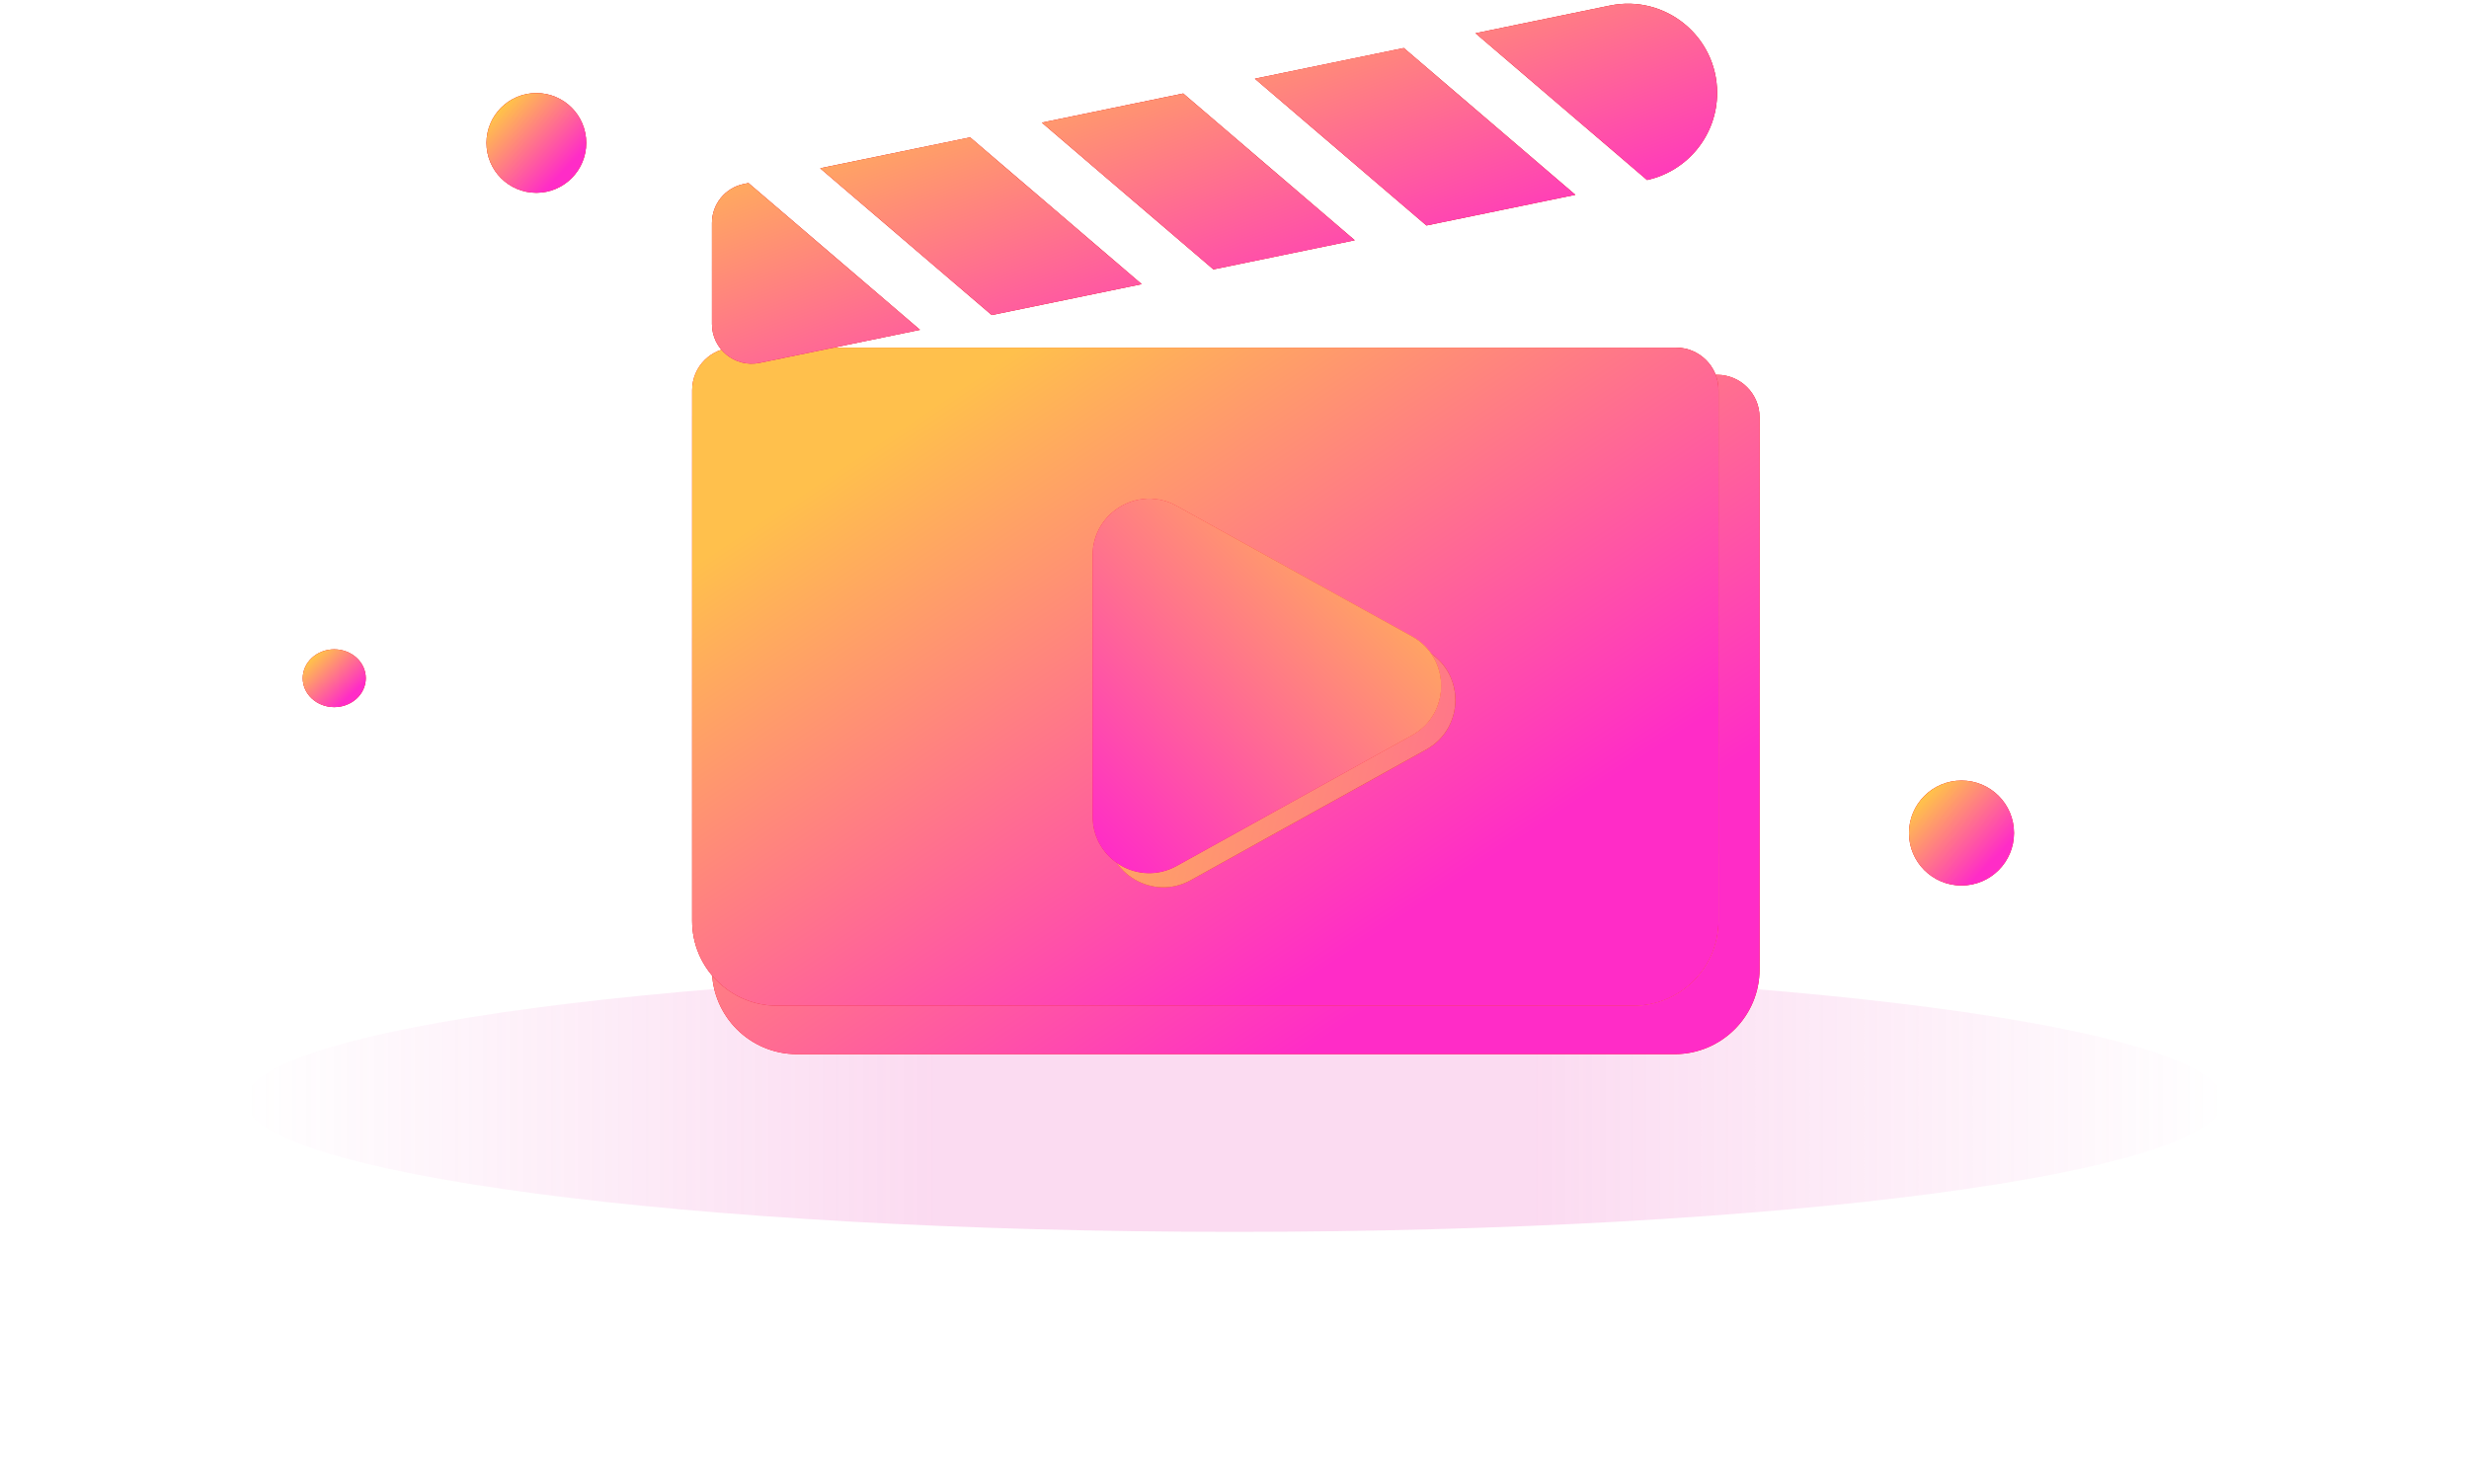 <svg width="168" height="101" viewBox="0 0 168 101" fill="none" xmlns="http://www.w3.org/2000/svg">
<g opacity="0.2" filter="url(#filter0_f_4031_1802)">
<path d="M151.326 74.911C151.326 79.843 121.183 83.841 84 83.841C46.817 83.841 16.674 79.843 16.674 74.911C16.674 69.98 46.817 65.982 84 65.982C121.183 65.982 151.326 69.98 151.326 74.911Z" fill="url(#paint0_linear_4031_1802)"/>
</g>
<g filter="url(#filter1_d_4031_1802)">
<path d="M48.445 27.898C48.445 26.302 49.739 25.008 51.335 25.008H116.837C118.433 25.008 119.727 26.302 119.727 27.898V65.466C119.727 68.658 117.139 71.245 113.947 71.245H54.224C51.032 71.245 48.445 68.658 48.445 65.466V27.898Z" fill="url(#paint1_linear_4031_1802)"/>
<path d="M48.445 27.898C48.445 26.302 49.739 25.008 51.335 25.008H116.837C118.433 25.008 119.727 26.302 119.727 27.898V65.466C119.727 68.658 117.139 71.245 113.947 71.245H54.224C51.032 71.245 48.445 68.658 48.445 65.466V27.898Z" fill="#FF0004" style="mix-blend-mode:overlay"/>
<path d="M48.445 27.898C48.445 26.302 49.739 25.008 51.335 25.008H116.837C118.433 25.008 119.727 26.302 119.727 27.898V65.466C119.727 68.658 117.139 71.245 113.947 71.245H54.224C51.032 71.245 48.445 68.658 48.445 65.466V27.898Z" fill="url(#paint2_linear_4031_1802)" style="mix-blend-mode:overlay"/>
</g>
<g filter="url(#filter2_dii_4031_1802)">
<path d="M48.445 27.898C48.445 26.302 49.739 25.008 51.335 25.008H115.392C116.988 25.008 118.282 26.302 118.282 27.898V64.021C118.282 67.213 115.695 69.8 112.503 69.8H54.224C51.032 69.8 48.445 67.213 48.445 64.021V27.898Z" fill="url(#paint3_linear_4031_1802)"/>
<path d="M48.445 27.898C48.445 26.302 49.739 25.008 51.335 25.008H115.392C116.988 25.008 118.282 26.302 118.282 27.898V64.021C118.282 67.213 115.695 69.8 112.503 69.8H54.224C51.032 69.8 48.445 67.213 48.445 64.021V27.898Z" fill="#FF0004" style="mix-blend-mode:overlay"/>
<path d="M48.445 27.898C48.445 26.302 49.739 25.008 51.335 25.008H115.392C116.988 25.008 118.282 26.302 118.282 27.898V64.021C118.282 67.213 115.695 69.8 112.503 69.8H54.224C51.032 69.8 48.445 67.213 48.445 64.021V27.898Z" fill="url(#paint4_linear_4031_1802)" style="mix-blend-mode:overlay"/>
</g>
<path d="M97.047 44.276C99.692 45.743 99.692 49.547 97.047 51.014L81.028 59.903C78.459 61.328 75.305 59.471 75.305 56.534L75.305 38.756C75.305 35.819 78.459 33.962 81.028 35.387L97.047 44.276Z" fill="url(#paint5_linear_4031_1802)"/>
<path d="M97.047 44.276C99.692 45.743 99.692 49.547 97.047 51.014L81.028 59.903C78.459 61.328 75.305 59.471 75.305 56.534L75.305 38.756C75.305 35.819 78.459 33.962 81.028 35.387L97.047 44.276Z" fill="#FF0004" style="mix-blend-mode:overlay"/>
<path d="M97.047 44.276C99.692 45.743 99.692 49.547 97.047 51.014L81.028 59.903C78.459 61.328 75.305 59.471 75.305 56.534L75.305 38.756C75.305 35.819 78.459 33.962 81.028 35.387L97.047 44.276Z" fill="url(#paint6_linear_4031_1802)" style="mix-blend-mode:overlay"/>
<path d="M96.083 43.312C98.728 44.78 98.728 48.583 96.083 50.051L80.063 58.939C77.495 60.364 74.341 58.507 74.341 55.57L74.341 37.793C74.341 34.856 77.495 32.999 80.063 34.424L96.083 43.312Z" fill="url(#paint7_linear_4031_1802)"/>
<path d="M96.083 43.312C98.728 44.78 98.728 48.583 96.083 50.051L80.063 58.939C77.495 60.364 74.341 58.507 74.341 55.57L74.341 37.793C74.341 34.856 77.495 32.999 80.063 34.424L96.083 43.312Z" fill="#FF0004" style="mix-blend-mode:overlay"/>
<path d="M96.083 43.312C98.728 44.78 98.728 48.583 96.083 50.051L80.063 58.939C77.495 60.364 74.341 58.507 74.341 55.57L74.341 37.793C74.341 34.856 77.495 32.999 80.063 34.424L96.083 43.312Z" fill="url(#paint8_linear_4031_1802)" style="mix-blend-mode:overlay"/>
<path d="M24.888 46.159C24.888 47.244 23.929 48.124 22.745 48.124C21.562 48.124 20.602 47.244 20.602 46.159C20.602 45.074 21.562 44.195 22.745 44.195C23.929 44.195 24.888 45.074 24.888 46.159Z" fill="#D9D9D9"/>
<path d="M24.888 46.159C24.888 47.244 23.929 48.124 22.745 48.124C21.562 48.124 20.602 47.244 20.602 46.159C20.602 45.074 21.562 44.195 22.745 44.195C23.929 44.195 24.888 45.074 24.888 46.159Z" fill="url(#paint9_linear_4031_1802)"/>
<path d="M24.888 46.159C24.888 47.244 23.929 48.124 22.745 48.124C21.562 48.124 20.602 47.244 20.602 46.159C20.602 45.074 21.562 44.195 22.745 44.195C23.929 44.195 24.888 45.074 24.888 46.159Z" fill="url(#paint10_linear_4031_1802)" fill-opacity="0.5"/>
<path d="M24.888 46.159C24.888 47.244 23.929 48.124 22.745 48.124C21.562 48.124 20.602 47.244 20.602 46.159C20.602 45.074 21.562 44.195 22.745 44.195C23.929 44.195 24.888 45.074 24.888 46.159Z" fill="#FF0004" style="mix-blend-mode:overlay"/>
<path d="M24.888 46.159C24.888 47.244 23.929 48.124 22.745 48.124C21.562 48.124 20.602 47.244 20.602 46.159C20.602 45.074 21.562 44.195 22.745 44.195C23.929 44.195 24.888 45.074 24.888 46.159Z" fill="url(#paint11_linear_4031_1802)" style="mix-blend-mode:overlay"/>
<path d="M39.889 9.728C39.889 11.602 38.37 13.121 36.496 13.121C34.622 13.121 33.103 11.602 33.103 9.728C33.103 7.854 34.622 6.335 36.496 6.335C38.37 6.335 39.889 7.854 39.889 9.728Z" fill="#D9D9D9"/>
<path d="M39.889 9.728C39.889 11.602 38.37 13.121 36.496 13.121C34.622 13.121 33.103 11.602 33.103 9.728C33.103 7.854 34.622 6.335 36.496 6.335C38.37 6.335 39.889 7.854 39.889 9.728Z" fill="url(#paint12_linear_4031_1802)"/>
<path d="M39.889 9.728C39.889 11.602 38.37 13.121 36.496 13.121C34.622 13.121 33.103 11.602 33.103 9.728C33.103 7.854 34.622 6.335 36.496 6.335C38.37 6.335 39.889 7.854 39.889 9.728Z" fill="url(#paint13_linear_4031_1802)" fill-opacity="0.5"/>
<path d="M39.889 9.728C39.889 11.602 38.37 13.121 36.496 13.121C34.622 13.121 33.103 11.602 33.103 9.728C33.103 7.854 34.622 6.335 36.496 6.335C38.37 6.335 39.889 7.854 39.889 9.728Z" fill="#FF0004" style="mix-blend-mode:overlay"/>
<path d="M39.889 9.728C39.889 11.602 38.37 13.121 36.496 13.121C34.622 13.121 33.103 11.602 33.103 9.728C33.103 7.854 34.622 6.335 36.496 6.335C38.37 6.335 39.889 7.854 39.889 9.728Z" fill="url(#paint14_linear_4031_1802)" style="mix-blend-mode:overlay"/>
<path d="M137.04 56.696C137.04 58.668 135.441 60.267 133.468 60.267C131.495 60.267 129.896 58.668 129.896 56.696C129.896 54.723 131.495 53.124 133.468 53.124C135.441 53.124 137.04 54.723 137.04 56.696Z" fill="url(#paint15_linear_4031_1802)"/>
<path d="M137.04 56.696C137.04 58.668 135.441 60.267 133.468 60.267C131.495 60.267 129.896 58.668 129.896 56.696C129.896 54.723 131.495 53.124 133.468 53.124C135.441 53.124 137.04 54.723 137.04 56.696Z" fill="url(#paint16_linear_4031_1802)" fill-opacity="0.5"/>
<path d="M137.04 56.696C137.04 58.668 135.441 60.267 133.468 60.267C131.495 60.267 129.896 58.668 129.896 56.696C129.896 54.723 131.495 53.124 133.468 53.124C135.441 53.124 137.04 54.723 137.04 56.696Z" fill="#FF0004" style="mix-blend-mode:overlay"/>
<path d="M137.04 56.696C137.04 58.668 135.441 60.267 133.468 60.267C131.495 60.267 129.896 58.668 129.896 56.696C129.896 54.723 131.495 53.124 133.468 53.124C135.441 53.124 137.04 54.723 137.04 56.696Z" fill="url(#paint17_linear_4031_1802)" style="mix-blend-mode:overlay"/>
<path fill-rule="evenodd" clip-rule="evenodd" d="M95.521 3.269L85.389 5.357L97.061 15.346L107.193 13.258L95.521 3.269ZM112.073 12.251C114.852 11.64 116.839 9.176 116.839 6.323C116.839 2.479 113.31 -0.397 109.544 0.379L100.401 2.263L112.073 12.251ZM70.892 8.345L80.509 6.363L92.181 16.352L82.564 18.334L70.892 8.345ZM48.446 15.169C48.446 13.889 49.346 12.785 50.599 12.527L50.929 12.459L62.601 22.448L51.688 24.697C50.014 25.042 48.446 23.764 48.446 22.056V15.169ZM67.481 21.442L55.809 11.453L66.012 9.351L77.684 19.339L67.481 21.442Z" fill="url(#paint18_linear_4031_1802)"/>
<path fill-rule="evenodd" clip-rule="evenodd" d="M95.521 3.269L85.389 5.357L97.061 15.346L107.193 13.258L95.521 3.269ZM112.073 12.251C114.852 11.64 116.839 9.176 116.839 6.323C116.839 2.479 113.31 -0.397 109.544 0.379L100.401 2.263L112.073 12.251ZM70.892 8.345L80.509 6.363L92.181 16.352L82.564 18.334L70.892 8.345ZM48.446 15.169C48.446 13.889 49.346 12.785 50.599 12.527L50.929 12.459L62.601 22.448L51.688 24.697C50.014 25.042 48.446 23.764 48.446 22.056V15.169ZM67.481 21.442L55.809 11.453L66.012 9.351L77.684 19.339L67.481 21.442Z" fill="#FF0004" style="mix-blend-mode:overlay"/>
<path fill-rule="evenodd" clip-rule="evenodd" d="M95.521 3.269L85.389 5.357L97.061 15.346L107.193 13.258L95.521 3.269ZM112.073 12.251C114.852 11.64 116.839 9.176 116.839 6.323C116.839 2.479 113.31 -0.397 109.544 0.379L100.401 2.263L112.073 12.251ZM70.892 8.345L80.509 6.363L92.181 16.352L82.564 18.334L70.892 8.345ZM48.446 15.169C48.446 13.889 49.346 12.785 50.599 12.527L50.929 12.459L62.601 22.448L51.688 24.697C50.014 25.042 48.446 23.764 48.446 22.056V15.169ZM67.481 21.442L55.809 11.453L66.012 9.351L77.684 19.339L67.481 21.442Z" fill="url(#paint19_linear_4031_1802)" style="mix-blend-mode:overlay"/>
<defs>
<filter id="filter0_f_4031_1802" x="0.492" y="49.8" width="167.016" height="50.222" filterUnits="userSpaceOnUse" color-interpolation-filters="sRGB">
<feFlood flood-opacity="0" result="BackgroundImageFix"/>
<feBlend mode="normal" in="SourceGraphic" in2="BackgroundImageFix" result="shape"/>
<feGaussianBlur stdDeviation="8.091" result="effect1_foregroundBlur_4031_1802"/>
</filter>
<filter id="filter1_d_4031_1802" x="48.445" y="25.008" width="71.282" height="46.737" filterUnits="userSpaceOnUse" color-interpolation-filters="sRGB">
<feFlood flood-opacity="0" result="BackgroundImageFix"/>
<feColorMatrix in="SourceAlpha" type="matrix" values="0 0 0 0 0 0 0 0 0 0 0 0 0 0 0 0 0 0 127 0" result="hardAlpha"/>
<feOffset dy="0.5"/>
<feComposite in2="hardAlpha" operator="out"/>
<feColorMatrix type="matrix" values="0 0 0 0 0.991 0 0 0 0 0.098 0 0 0 0 0.485 0 0 0 0.15 0"/>
<feBlend mode="normal" in2="BackgroundImageFix" result="effect1_dropShadow_4031_1802"/>
<feBlend mode="normal" in="SourceGraphic" in2="effect1_dropShadow_4031_1802" result="shape"/>
</filter>
<filter id="filter2_dii_4031_1802" x="47.771" y="24.334" width="71.86" height="46.815" filterUnits="userSpaceOnUse" color-interpolation-filters="sRGB">
<feFlood flood-opacity="0" result="BackgroundImageFix"/>
<feColorMatrix in="SourceAlpha" type="matrix" values="0 0 0 0 0 0 0 0 0 0 0 0 0 0 0 0 0 0 127 0" result="hardAlpha"/>
<feOffset dx="0.674" dy="0.674"/>
<feGaussianBlur stdDeviation="0.337"/>
<feComposite in2="hardAlpha" operator="out"/>
<feColorMatrix type="matrix" values="0 0 0 0 1 0 0 0 0 1 0 0 0 0 1 0 0 0 0.8 0"/>
<feBlend mode="normal" in2="BackgroundImageFix" result="effect1_dropShadow_4031_1802"/>
<feBlend mode="normal" in="SourceGraphic" in2="effect1_dropShadow_4031_1802" result="shape"/>
<feColorMatrix in="SourceAlpha" type="matrix" values="0 0 0 0 0 0 0 0 0 0 0 0 0 0 0 0 0 0 127 0" result="hardAlpha"/>
<feOffset dx="-1.348" dy="-1.348"/>
<feGaussianBlur stdDeviation="0.337"/>
<feComposite in2="hardAlpha" operator="arithmetic" k2="-1" k3="1"/>
<feColorMatrix type="matrix" values="0 0 0 0 1 0 0 0 0 1 0 0 0 0 1 0 0 0 0.5 0"/>
<feBlend mode="normal" in2="shape" result="effect2_innerShadow_4031_1802"/>
<feColorMatrix in="SourceAlpha" type="matrix" values="0 0 0 0 0 0 0 0 0 0 0 0 0 0 0 0 0 0 127 0" result="hardAlpha"/>
<feOffset dx="-0.674" dy="-0.674"/>
<feComposite in2="hardAlpha" operator="arithmetic" k2="-1" k3="1"/>
<feColorMatrix type="matrix" values="0 0 0 0 1 0 0 0 0 0.478 0 0 0 0 0.741 0 0 0 1 0"/>
<feBlend mode="normal" in2="effect2_innerShadow_4031_1802" result="effect3_innerShadow_4031_1802"/>
</filter>
<linearGradient id="paint0_linear_4031_1802" x1="16.674" y1="74.911" x2="151.326" y2="74.911" gradientUnits="userSpaceOnUse">
<stop stop-color="#EC49B8" stop-opacity="0"/>
<stop offset="0.35" stop-color="#EC49B8"/>
<stop offset="0.65" stop-color="#EC49B8"/>
<stop offset="1" stop-color="#EC49B8" stop-opacity="0"/>
</linearGradient>
<linearGradient id="paint1_linear_4031_1802" x1="84.086" y1="25.008" x2="84.086" y2="71.245" gradientUnits="userSpaceOnUse">
<stop stop-color="#F4F4F4"/>
<stop offset="0.168" stop-color="#CECECE"/>
<stop offset="0.624" stop-color="#E8E8E8"/>
<stop offset="0.836" stop-color="#CACACA"/>
<stop offset="0.994" stop-color="#F6F6F6"/>
</linearGradient>
<linearGradient id="paint2_linear_4031_1802" x1="57.617" y1="34.188" x2="84.356" y2="74.045" gradientUnits="userSpaceOnUse">
<stop stop-color="#FFC04C"/>
<stop offset="1" stop-color="#FF2CC7"/>
</linearGradient>
<linearGradient id="paint3_linear_4031_1802" x1="48.261" y1="26.234" x2="71.895" y2="85.694" gradientUnits="userSpaceOnUse">
<stop stop-color="#FDFDFD"/>
<stop offset="0.46" stop-color="#B8B8B8"/>
<stop offset="1" stop-color="#EFEFEF"/>
</linearGradient>
<linearGradient id="paint4_linear_4031_1802" x1="57.431" y1="33.901" x2="83.223" y2="72.781" gradientUnits="userSpaceOnUse">
<stop stop-color="#FFC04C"/>
<stop offset="1" stop-color="#FF2CC7"/>
</linearGradient>
<linearGradient id="paint5_linear_4031_1802" x1="102.105" y1="29.73" x2="63.594" y2="49.24" gradientUnits="userSpaceOnUse">
<stop offset="0.163" stop-color="#B1B1B1"/>
<stop offset="0.627" stop-color="#9F9F9F"/>
<stop offset="1" stop-color="#DDDDDD"/>
</linearGradient>
<linearGradient id="paint6_linear_4031_1802" x1="64.829" y1="46.441" x2="130.724" y2="63.934" gradientUnits="userSpaceOnUse">
<stop stop-color="#FFC04C"/>
<stop offset="1" stop-color="#FF2CC7"/>
</linearGradient>
<linearGradient id="paint7_linear_4031_1802" x1="72.776" y1="32.714" x2="91.645" y2="56.393" gradientUnits="userSpaceOnUse">
<stop offset="0.124" stop-color="white"/>
<stop offset="0.395" stop-color="#F6F6F6"/>
<stop offset="0.644" stop-color="#EAEAEA"/>
<stop offset="0.949" stop-color="white"/>
</linearGradient>
<linearGradient id="paint8_linear_4031_1802" x1="94.793" y1="33.447" x2="73.313" y2="56.563" gradientUnits="userSpaceOnUse">
<stop stop-color="#FFC04C"/>
<stop offset="1" stop-color="#FF2CC7"/>
</linearGradient>
<linearGradient id="paint9_linear_4031_1802" x1="20.591" y1="44.302" x2="23.185" y2="48.868" gradientUnits="userSpaceOnUse">
<stop stop-color="#FDFDFD"/>
<stop offset="0.46" stop-color="#B8B8B8"/>
<stop offset="1" stop-color="#EFEFEF"/>
</linearGradient>
<linearGradient id="paint10_linear_4031_1802" x1="21.066" y1="47.307" x2="23.626" y2="44.991" gradientUnits="userSpaceOnUse">
<stop offset="0.124" stop-color="white"/>
<stop offset="0.395" stop-color="#F6F6F6"/>
<stop offset="0.644" stop-color="#EAEAEA"/>
<stop offset="0.949" stop-color="white"/>
</linearGradient>
<linearGradient id="paint11_linear_4031_1802" x1="21.154" y1="44.975" x2="23.606" y2="47.561" gradientUnits="userSpaceOnUse">
<stop stop-color="#FFC04C"/>
<stop offset="1" stop-color="#FF2CC7"/>
</linearGradient>
<linearGradient id="paint12_linear_4031_1802" x1="33.085" y1="6.521" x2="37.756" y2="14.057" gradientUnits="userSpaceOnUse">
<stop stop-color="#FDFDFD"/>
<stop offset="0.46" stop-color="#B8B8B8"/>
<stop offset="1" stop-color="#EFEFEF"/>
</linearGradient>
<linearGradient id="paint13_linear_4031_1802" x1="33.837" y1="11.711" x2="38.205" y2="8.089" gradientUnits="userSpaceOnUse">
<stop offset="0.124" stop-color="white"/>
<stop offset="0.395" stop-color="#F6F6F6"/>
<stop offset="0.644" stop-color="#EAEAEA"/>
<stop offset="0.949" stop-color="white"/>
</linearGradient>
<linearGradient id="paint14_linear_4031_1802" x1="33.977" y1="7.682" x2="38.215" y2="11.781" gradientUnits="userSpaceOnUse">
<stop stop-color="#FFC04C"/>
<stop offset="1" stop-color="#FF2CC7"/>
</linearGradient>
<linearGradient id="paint15_linear_4031_1802" x1="129.877" y1="53.319" x2="134.794" y2="61.253" gradientUnits="userSpaceOnUse">
<stop stop-color="#FDFDFD"/>
<stop offset="0.46" stop-color="#B8B8B8"/>
<stop offset="1" stop-color="#EFEFEF"/>
</linearGradient>
<linearGradient id="paint16_linear_4031_1802" x1="130.668" y1="58.783" x2="135.267" y2="54.97" gradientUnits="userSpaceOnUse">
<stop offset="0.124" stop-color="white"/>
<stop offset="0.395" stop-color="#F6F6F6"/>
<stop offset="0.644" stop-color="#EAEAEA"/>
<stop offset="0.949" stop-color="white"/>
</linearGradient>
<linearGradient id="paint17_linear_4031_1802" x1="130.815" y1="54.542" x2="135.277" y2="58.856" gradientUnits="userSpaceOnUse">
<stop stop-color="#FFC04C"/>
<stop offset="1" stop-color="#FF2CC7"/>
</linearGradient>
<linearGradient id="paint18_linear_4031_1802" x1="48.266" y1="0.922" x2="56.236" y2="36.817" gradientUnits="userSpaceOnUse">
<stop stop-color="#FDFDFD"/>
<stop offset="0.46" stop-color="#B8B8B8"/>
<stop offset="1" stop-color="#EFEFEF"/>
</linearGradient>
<linearGradient id="paint19_linear_4031_1802" x1="57.247" y1="5.116" x2="67.225" y2="32.046" gradientUnits="userSpaceOnUse">
<stop stop-color="#FFC04C"/>
<stop offset="1" stop-color="#FF2CC7"/>
</linearGradient>
</defs>
</svg>
